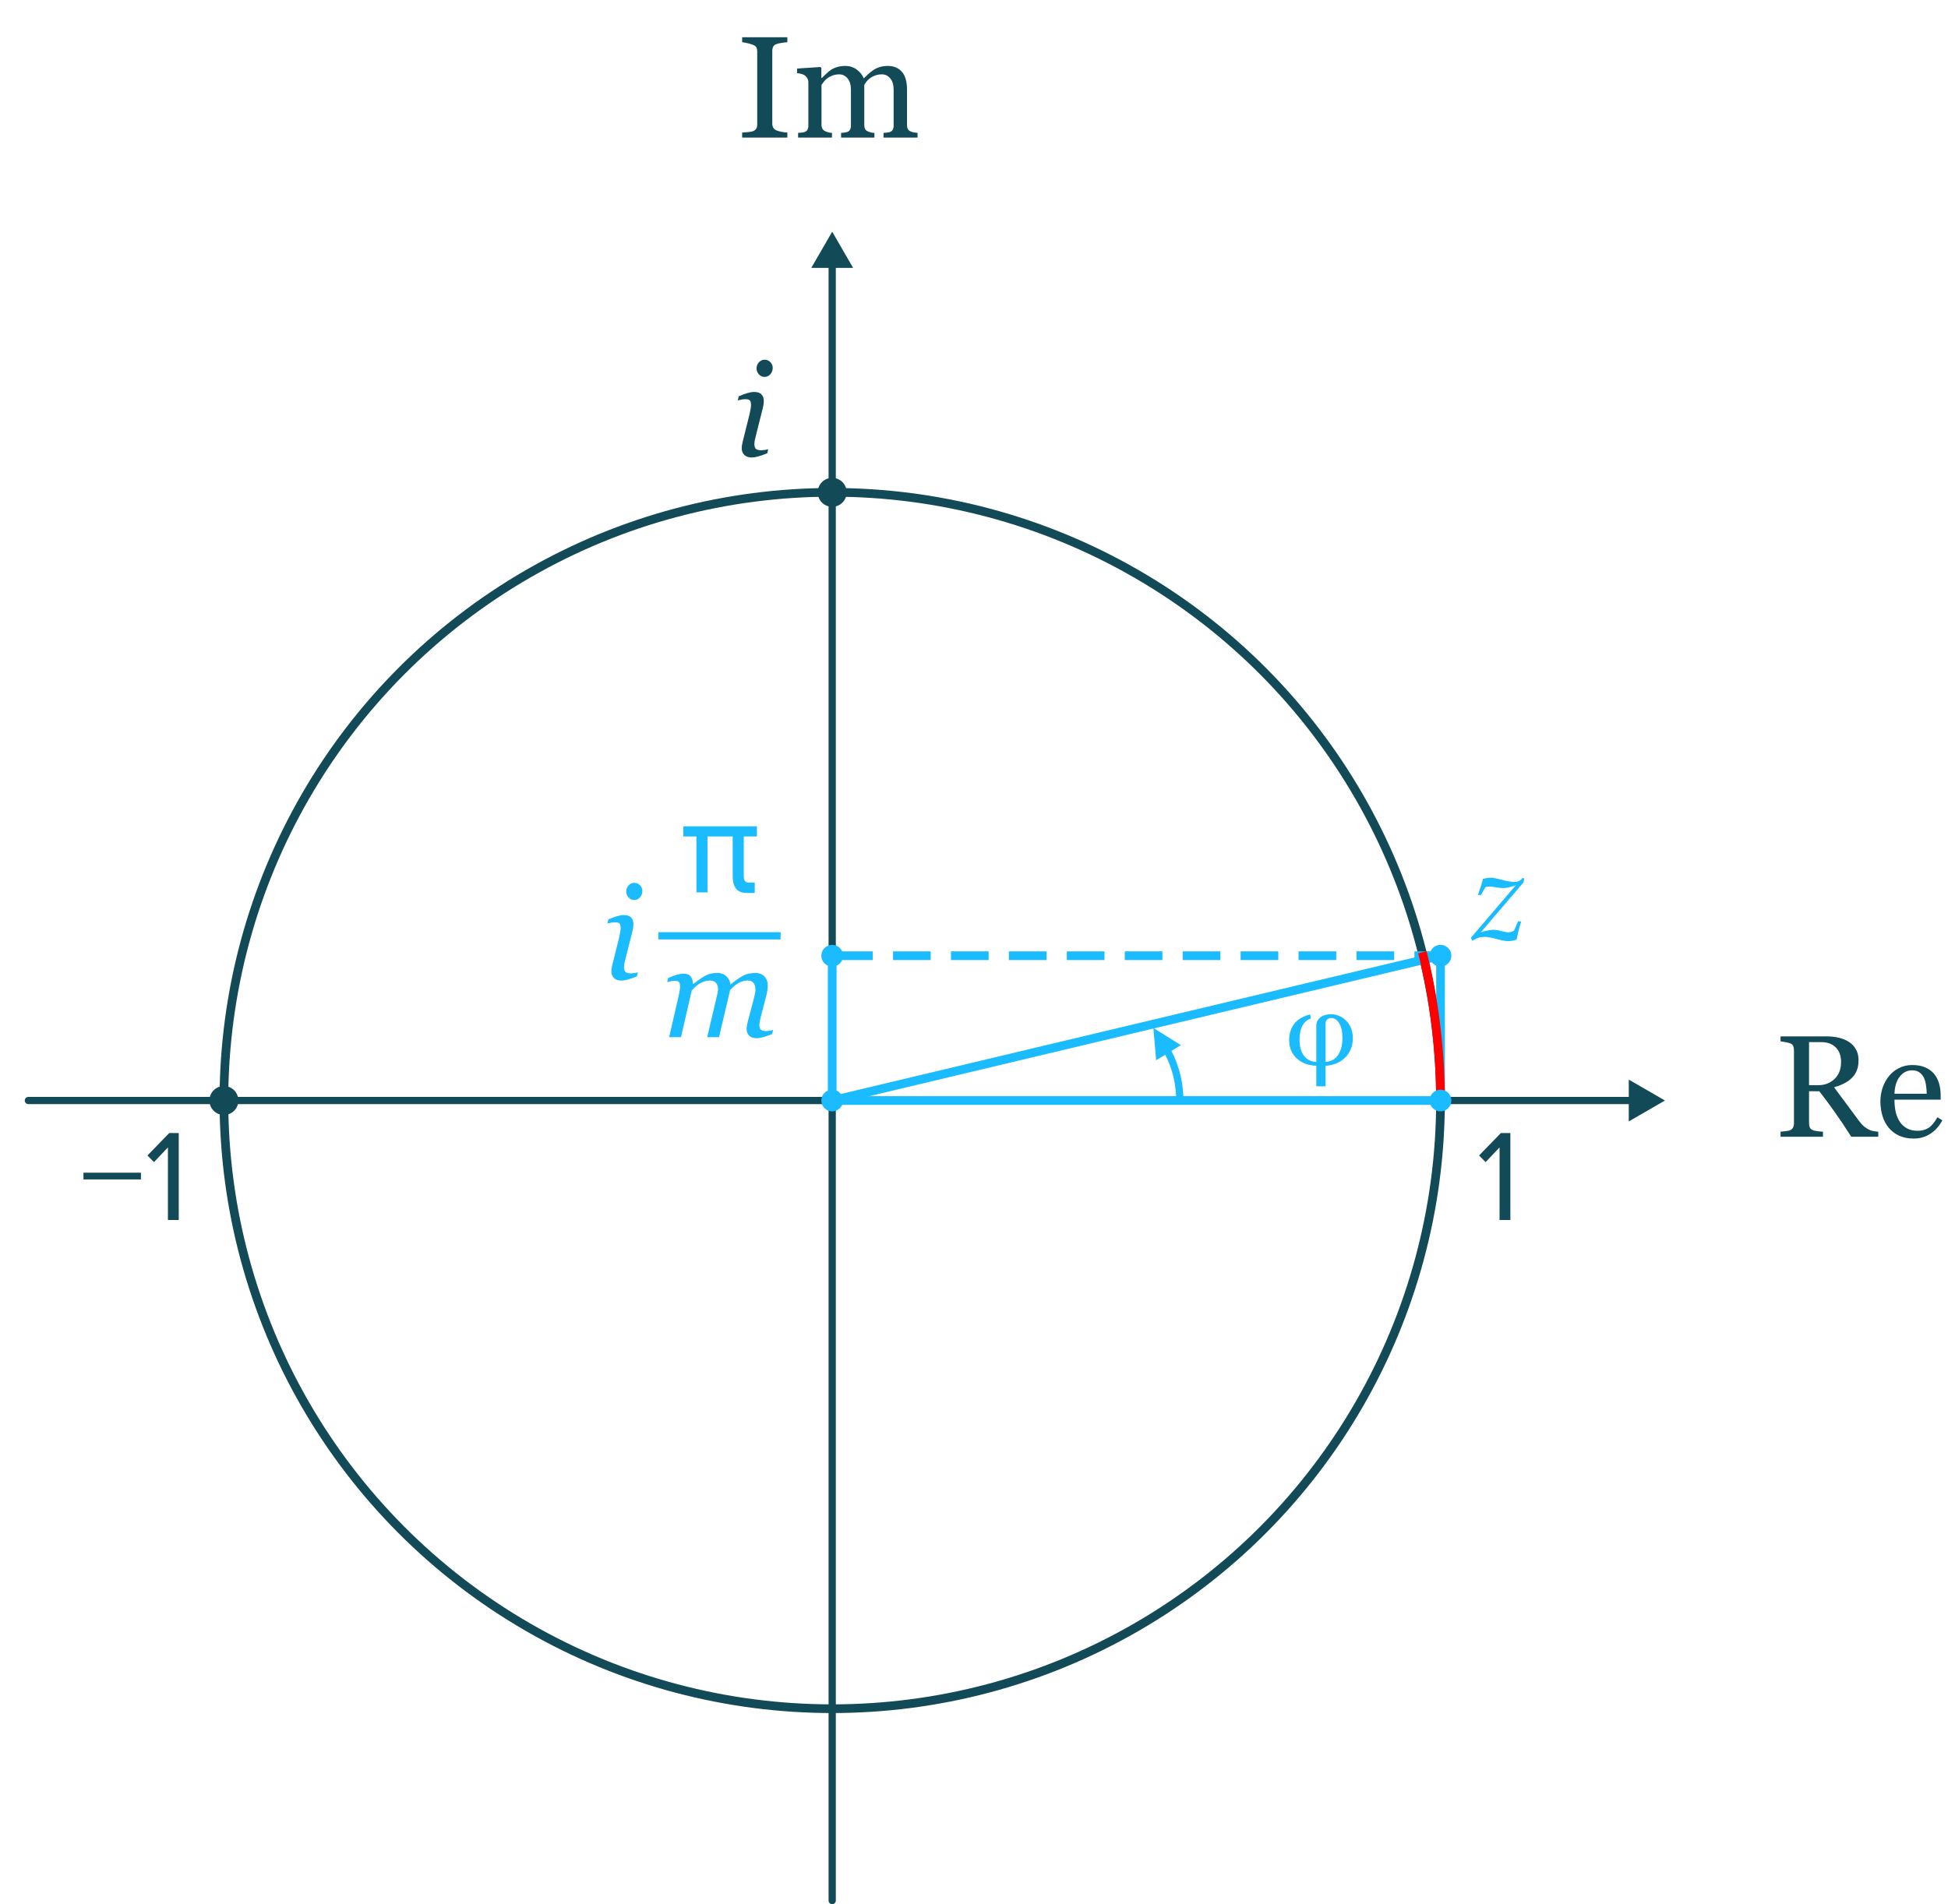 <?xml version="1.0" encoding="UTF-8"?> <svg xmlns="http://www.w3.org/2000/svg" width="269" height="263" viewBox="0 0 269 263" fill="none"> <circle cx="114.919" cy="152" r="84" stroke="#124A57" stroke-width="1.2"></circle> <path d="M114.919 32L112.032 37L117.805 37L114.919 32ZM114.419 262.5C114.419 262.776 114.642 263 114.919 263C115.195 263 115.419 262.776 115.419 262.5L114.419 262.5ZM114.419 36.5L114.419 262.5L115.419 262.5L115.419 36.5L114.419 36.5Z" fill="#124A57"></path> <path d="M229.918 152L224.918 149.113L224.918 154.887L229.918 152ZM3.918 151.5C3.642 151.5 3.418 151.724 3.418 152C3.418 152.276 3.642 152.5 3.918 152.5L3.918 151.5ZM225.418 151.5L3.918 151.5L3.918 152.5L225.418 152.5L225.418 151.5Z" fill="#124A57"></path> <path d="M114.319 152C114.319 152.332 114.587 152.6 114.919 152.6C115.25 152.6 115.519 152.332 115.519 152L114.319 152ZM114.319 132L114.319 152L115.519 152L115.519 132L114.319 132Z" fill="#1ABBFF"></path> <path d="M114.919 151.4C114.587 151.4 114.319 151.669 114.319 152C114.319 152.331 114.587 152.6 114.919 152.6V151.4ZM198.919 151.4H114.919V152.6H198.919V151.4Z" fill="#1ABBFF"></path> <path d="M115.919 132H198.919" stroke="#1ABBFF" stroke-width="1.2" stroke-linecap="square" stroke-dasharray="4 4"></path> <path d="M108.725 19H102.485V18.307C102.661 18.294 102.915 18.274 103.247 18.248C103.579 18.222 103.813 18.183 103.95 18.131C104.165 18.046 104.321 17.932 104.419 17.789C104.516 17.639 104.565 17.434 104.565 17.174V7.135C104.565 6.907 104.529 6.718 104.458 6.568C104.386 6.412 104.217 6.282 103.95 6.178C103.755 6.1 103.507 6.028 103.208 5.963C102.915 5.891 102.674 5.849 102.485 5.836V5.143H108.725V5.836C108.523 5.842 108.283 5.868 108.003 5.914C107.723 5.953 107.478 6.005 107.27 6.07C107.023 6.148 106.857 6.275 106.772 6.451C106.687 6.627 106.645 6.822 106.645 7.037V17.066C106.645 17.281 106.691 17.473 106.782 17.643C106.88 17.805 107.042 17.936 107.27 18.033C107.407 18.085 107.628 18.144 107.934 18.209C108.247 18.268 108.51 18.3 108.725 18.307V19ZM126.704 19H122.006V18.355C122.156 18.342 122.306 18.329 122.456 18.316C122.612 18.303 122.749 18.277 122.866 18.238C123.048 18.18 123.182 18.079 123.266 17.936C123.357 17.786 123.403 17.594 123.403 17.359V12.389C123.403 11.712 123.247 11.191 122.934 10.826C122.628 10.455 122.244 10.27 121.782 10.27C121.463 10.27 121.163 10.318 120.883 10.416C120.603 10.514 120.346 10.65 120.112 10.826C119.923 10.969 119.764 11.126 119.633 11.295C119.51 11.458 119.415 11.594 119.35 11.705V17.262C119.35 17.49 119.389 17.678 119.467 17.828C119.546 17.971 119.679 18.082 119.868 18.16C120.018 18.219 120.151 18.264 120.268 18.297C120.392 18.323 120.551 18.342 120.747 18.355V19H116.147V18.355C116.297 18.342 116.44 18.329 116.577 18.316C116.72 18.303 116.85 18.277 116.967 18.238C117.15 18.18 117.283 18.079 117.368 17.936C117.459 17.786 117.505 17.594 117.505 17.359V12.389C117.505 11.712 117.348 11.191 117.036 10.826C116.73 10.455 116.346 10.27 115.883 10.27C115.564 10.27 115.265 10.322 114.985 10.426C114.705 10.523 114.448 10.66 114.214 10.836C114.025 10.979 113.865 11.142 113.735 11.324C113.605 11.5 113.507 11.633 113.442 11.725V17.242C113.442 17.463 113.488 17.649 113.579 17.799C113.67 17.949 113.807 18.062 113.989 18.141C114.126 18.206 114.266 18.255 114.409 18.287C114.552 18.32 114.712 18.342 114.887 18.355V19H110.21V18.355C110.359 18.342 110.512 18.329 110.669 18.316C110.831 18.303 110.971 18.277 111.089 18.238C111.271 18.18 111.404 18.079 111.489 17.936C111.58 17.786 111.626 17.594 111.626 17.359V11.373C111.626 11.165 111.577 10.979 111.479 10.816C111.388 10.647 111.258 10.504 111.089 10.387C110.965 10.309 110.812 10.247 110.63 10.201C110.447 10.149 110.258 10.117 110.063 10.104V9.469L113.286 9.254L113.422 9.391V10.768H113.491C113.654 10.605 113.852 10.413 114.087 10.191C114.321 9.97 114.539 9.791 114.741 9.654C114.969 9.498 115.252 9.368 115.59 9.264C115.936 9.16 116.307 9.107 116.704 9.107C117.329 9.107 117.866 9.277 118.315 9.615C118.764 9.947 119.087 10.351 119.282 10.826C119.516 10.598 119.721 10.4 119.897 10.23C120.079 10.055 120.317 9.869 120.61 9.674C120.857 9.505 121.147 9.368 121.479 9.264C121.818 9.16 122.192 9.107 122.602 9.107C123.416 9.107 124.061 9.374 124.536 9.908C125.011 10.442 125.249 11.262 125.249 12.369V17.262C125.249 17.49 125.288 17.678 125.366 17.828C125.444 17.971 125.577 18.082 125.766 18.16C125.916 18.219 126.062 18.264 126.206 18.297C126.355 18.323 126.521 18.342 126.704 18.355V19Z" fill="#124A57"></path> <path d="M259.372 157H255.641C254.814 155.704 254.066 154.585 253.395 153.641C252.731 152.697 252.008 151.723 251.227 150.721H249.811V155.115C249.811 155.343 249.847 155.545 249.918 155.721C249.99 155.89 250.143 156.02 250.377 156.111C250.495 156.157 250.7 156.199 250.993 156.238C251.286 156.277 251.533 156.3 251.735 156.307V157H245.875V156.307C246.032 156.294 246.256 156.271 246.549 156.238C246.849 156.206 247.057 156.163 247.174 156.111C247.37 156.027 247.51 155.903 247.594 155.74C247.685 155.577 247.731 155.369 247.731 155.115V145.096C247.731 144.868 247.698 144.666 247.633 144.49C247.568 144.314 247.415 144.181 247.174 144.09C247.012 144.031 246.8 143.979 246.54 143.934C246.279 143.882 246.058 143.849 245.875 143.836V143.143H252.272C252.858 143.143 253.408 143.204 253.922 143.328C254.437 143.445 254.902 143.637 255.319 143.904C255.722 144.165 256.045 144.507 256.286 144.93C256.527 145.346 256.647 145.851 256.647 146.443C256.647 146.977 256.566 147.449 256.403 147.859C256.24 148.27 255.999 148.624 255.68 148.924C255.387 149.204 255.036 149.448 254.625 149.656C254.215 149.858 253.763 150.031 253.268 150.174C253.952 151.079 254.518 151.84 254.967 152.459C255.423 153.077 255.98 153.829 256.637 154.715C256.924 155.105 257.181 155.395 257.409 155.584C257.643 155.766 257.874 155.916 258.102 156.033C258.271 156.118 258.483 156.183 258.737 156.229C258.991 156.274 259.202 156.3 259.372 156.307V157ZM254.235 146.668C254.235 145.828 253.994 145.164 253.512 144.676C253.03 144.181 252.35 143.934 251.471 143.934H249.811V149.881H251.09C251.989 149.881 252.737 149.594 253.336 149.021C253.935 148.442 254.235 147.658 254.235 146.668ZM268.219 154.734C267.816 155.503 267.275 156.115 266.598 156.57C265.921 157.026 265.143 157.254 264.264 157.254C263.489 157.254 262.809 157.117 262.223 156.844C261.644 156.57 261.165 156.199 260.788 155.73C260.41 155.262 260.127 154.715 259.938 154.09C259.756 153.465 259.665 152.804 259.665 152.107C259.665 151.482 259.762 150.87 259.958 150.271C260.159 149.666 260.452 149.122 260.836 148.641C261.208 148.178 261.667 147.807 262.213 147.527C262.767 147.241 263.385 147.098 264.069 147.098C264.772 147.098 265.374 147.208 265.875 147.43C266.377 147.651 266.784 147.954 267.096 148.338C267.396 148.702 267.617 149.132 267.76 149.627C267.91 150.122 267.985 150.659 267.985 151.238V151.883H261.608C261.608 152.514 261.667 153.087 261.784 153.602C261.907 154.116 262.099 154.568 262.36 154.959C262.614 155.337 262.946 155.636 263.356 155.857C263.766 156.072 264.254 156.18 264.821 156.18C265.4 156.18 265.898 156.046 266.315 155.779C266.738 155.506 267.145 155.018 267.536 154.314L268.219 154.734ZM266.061 151.062C266.061 150.698 266.028 150.307 265.963 149.891C265.905 149.474 265.807 149.126 265.67 148.846C265.521 148.546 265.316 148.302 265.055 148.113C264.795 147.924 264.459 147.83 264.049 147.83C263.366 147.83 262.796 148.117 262.34 148.689C261.891 149.256 261.647 150.047 261.608 151.062H266.061Z" fill="#124A57"></path> <path d="M208.568 168.5H207.074V158.474L205.148 160.508L204.248 159.59L207.254 156.494H208.568V168.5Z" fill="#124A57"></path> <path d="M19.463 162.902H11.525V161.966H19.463V162.902ZM24.683 168.5H23.189V158.474L21.263 160.508L20.363 159.59L23.369 156.494H24.683V168.5Z" fill="#124A57"></path> <path d="M106.081 62.042L105.949 62.605C105.41 62.821 104.979 62.971 104.657 63.053C104.335 63.141 104.059 63.185 103.831 63.185C103.362 63.185 103.01 63.065 102.776 62.824C102.542 62.578 102.424 62.276 102.424 61.919C102.424 61.784 102.436 61.644 102.46 61.497C102.483 61.351 102.521 61.166 102.574 60.943L103.505 57.208C103.552 57.003 103.596 56.783 103.637 56.549C103.684 56.315 103.708 56.115 103.708 55.951C103.708 55.623 103.652 55.406 103.541 55.301C103.435 55.19 103.215 55.134 102.881 55.134C102.753 55.134 102.58 55.154 102.363 55.195C102.152 55.236 101.991 55.272 101.88 55.301L102.011 54.738C102.468 54.533 102.879 54.381 103.242 54.281C103.605 54.182 103.892 54.132 104.103 54.132C104.584 54.132 104.932 54.246 105.149 54.475C105.366 54.703 105.474 55.011 105.474 55.398C105.474 55.503 105.463 55.647 105.439 55.828C105.416 56.01 105.38 56.191 105.334 56.373L104.393 60.108C104.335 60.337 104.282 60.562 104.235 60.785C104.194 61.002 104.173 61.181 104.173 61.321C104.173 61.655 104.247 61.884 104.393 62.007C104.546 62.13 104.789 62.191 105.123 62.191C105.234 62.191 105.392 62.177 105.597 62.148C105.808 62.118 105.969 62.083 106.081 62.042ZM106.705 50.81C106.705 51.144 106.596 51.437 106.38 51.688C106.163 51.935 105.893 52.058 105.571 52.058C105.272 52.058 105.014 51.94 104.797 51.706C104.581 51.466 104.472 51.193 104.472 50.889C104.472 50.566 104.581 50.285 104.797 50.045C105.014 49.805 105.272 49.685 105.571 49.685C105.905 49.685 106.177 49.799 106.388 50.027C106.599 50.25 106.705 50.511 106.705 50.81Z" fill="#124A57"></path> <path d="M204.52 123.619H204.089C204.447 122.594 204.678 121.853 204.784 121.396C204.989 121.337 205.179 121.296 205.355 121.272C205.531 121.243 205.692 121.229 205.839 121.229C206.155 121.229 206.591 121.305 207.148 121.457C208.027 121.691 208.68 121.809 209.108 121.809C209.348 121.809 209.556 121.768 209.732 121.686C209.914 121.604 210.104 121.451 210.303 121.229L210.479 121.352C210.438 121.533 210.403 121.712 210.374 121.888L204.494 128.752C205.273 128.529 205.859 128.418 206.252 128.418C206.539 128.418 206.908 128.479 207.359 128.603C207.763 128.714 208.068 128.77 208.273 128.77C208.408 128.77 208.54 128.749 208.669 128.708C208.803 128.667 208.938 128.605 209.073 128.523C209.196 128.277 209.38 127.853 209.627 127.249L210.066 127.284C209.855 127.888 209.641 128.72 209.424 129.78C209.231 129.845 209.041 129.895 208.853 129.93C208.672 129.965 208.493 129.982 208.317 129.982C207.878 129.982 207.359 129.895 206.761 129.719C206.017 129.508 205.431 129.402 205.004 129.402C204.693 129.402 204.415 129.44 204.169 129.517C203.922 129.593 203.65 129.736 203.351 129.947L203.105 129.534L209.31 122.274C208.771 122.45 208.399 122.559 208.194 122.6C207.989 122.635 207.755 122.652 207.491 122.652C207.221 122.652 206.937 122.623 206.638 122.564C206.211 122.482 205.882 122.441 205.654 122.441C205.572 122.441 205.487 122.447 205.399 122.459C205.317 122.471 205.235 122.491 205.153 122.521C204.965 122.79 204.755 123.156 204.52 123.619Z" fill="#1ABBFF"></path> <path d="M185.789 140.875C186.089 141.148 186.333 141.49 186.52 141.9C186.711 142.306 186.807 142.81 186.807 143.411C186.807 144.008 186.698 144.544 186.479 145.018C186.265 145.487 185.98 145.877 185.625 146.187C185.274 146.501 184.87 146.745 184.415 146.918C183.963 147.091 183.505 147.185 183.041 147.198V150.035H181.769V147.198C180.625 147.148 179.714 146.802 179.035 146.159C178.36 145.512 178.023 144.678 178.023 143.657C178.023 142.75 178.262 141.992 178.741 141.381C179.224 140.77 179.948 140.349 180.915 140.116L181.017 140.67C180.502 140.852 180.112 141.185 179.848 141.668C179.584 142.146 179.452 142.81 179.452 143.657C179.452 144.55 179.659 145.273 180.074 145.824C180.493 146.371 181.058 146.654 181.769 146.672V141.716C181.769 141.424 181.828 141.174 181.947 140.964C182.065 140.754 182.222 140.581 182.418 140.444C182.592 140.321 182.808 140.23 183.068 140.171C183.328 140.107 183.567 140.075 183.786 140.075C184.132 140.075 184.481 140.144 184.832 140.28C185.187 140.412 185.506 140.611 185.789 140.875ZM185.378 143.356C185.378 142.5 185.23 141.827 184.934 141.34C184.642 140.848 184.273 140.602 183.827 140.602C183.608 140.602 183.421 140.674 183.266 140.82C183.116 140.962 183.041 141.155 183.041 141.401V146.672C183.815 146.617 184.399 146.289 184.791 145.688C185.182 145.086 185.378 144.309 185.378 143.356Z" fill="#1ABBFF"></path> <circle cx="114.919" cy="152" r="1.5" fill="#1ABBFF"></circle> <circle cx="114.919" cy="132" r="1.5" fill="#1ABBFF"></circle> <path d="M200.419 132C200.419 132.828 199.747 133.5 198.919 133.5C198.09 133.5 197.419 132.828 197.419 132C197.419 131.172 198.09 130.5 198.919 130.5C199.747 130.5 200.419 131.172 200.419 132Z" fill="#1ABBFF"></path> <circle cx="30.919" cy="152" r="2" fill="#124A57"></circle> <circle cx="114.919" cy="68" r="2" fill="#124A57"></circle> <path d="M162.919 152C162.919 148.611 161.756 145.493 159.808 143.025" stroke="#1ABBFF"></path> <path d="M159.271 141.982L159.652 146.438L163.064 144.351L159.271 141.982Z" fill="#1ABBFF"></path> <path d="M115.058 152.584C114.735 152.66 114.412 152.461 114.335 152.139C114.258 151.816 114.457 151.493 114.78 151.416L115.058 152.584ZM199.058 132.583L115.058 152.584L114.78 151.416L198.78 131.416L199.058 132.583Z" fill="#1ABBFF"></path> <path d="M106.755 142.257L106.623 142.819C106.084 143.036 105.653 143.186 105.331 143.268C105.009 143.355 104.734 143.399 104.505 143.399C104.036 143.399 103.685 143.279 103.45 143.039C103.216 142.793 103.099 142.491 103.099 142.134C103.099 142.005 103.11 141.864 103.134 141.712C103.157 141.554 103.195 141.369 103.248 141.158L104.11 137.88C104.174 137.628 104.224 137.399 104.259 137.194C104.3 136.989 104.32 136.825 104.32 136.702C104.32 136.31 104.235 135.999 104.066 135.771C103.896 135.542 103.626 135.428 103.257 135.428C102.864 135.428 102.478 135.521 102.097 135.709C101.722 135.891 101.297 136.233 100.822 136.737L99.293 143.25H97.658L99.038 137.379C99.067 137.25 99.094 137.115 99.117 136.975C99.147 136.828 99.161 136.72 99.161 136.649C99.161 136.269 99.065 135.97 98.871 135.753C98.684 135.536 98.405 135.428 98.036 135.428C97.702 135.428 97.333 135.513 96.929 135.683C96.525 135.847 96.056 136.219 95.523 136.799L94.037 143.25H92.403L93.712 137.555C93.759 137.35 93.803 137.13 93.844 136.896C93.891 136.661 93.914 136.462 93.914 136.298C93.914 135.958 93.859 135.735 93.747 135.63C93.636 135.519 93.419 135.463 93.097 135.463C92.968 135.463 92.801 135.486 92.596 135.533C92.397 135.58 92.241 135.618 92.13 135.647L92.262 135.085C92.719 134.88 93.123 134.728 93.475 134.628C93.826 134.528 94.128 134.479 94.38 134.479C94.849 134.479 95.18 134.607 95.373 134.865C95.572 135.117 95.678 135.463 95.69 135.902H95.742C96.434 135.357 97.002 134.968 97.447 134.733C97.893 134.499 98.423 134.382 99.038 134.382C99.56 134.382 99.982 134.534 100.304 134.839C100.632 135.138 100.817 135.516 100.858 135.973H100.893C101.52 135.451 102.076 135.056 102.563 134.786C103.055 134.517 103.626 134.382 104.277 134.382C104.839 134.382 105.27 134.546 105.569 134.874C105.873 135.196 106.026 135.621 106.026 136.148C106.026 136.254 106.008 136.441 105.973 136.711C105.944 136.98 105.894 137.247 105.823 137.511L105.085 140.332C105.032 140.52 104.983 140.736 104.936 140.982C104.889 141.223 104.865 141.41 104.865 141.545C104.865 141.879 104.936 142.107 105.076 142.23C105.217 142.348 105.454 142.406 105.788 142.406C105.9 142.406 106.061 142.392 106.272 142.362C106.483 142.333 106.644 142.298 106.755 142.257Z" fill="#1ABBFF"></path> <path d="M103.183 123.338C102.491 123.338 101.985 123.147 101.662 122.767C101.34 122.38 101.179 121.809 101.179 121.053V114.812H102.708V121.07C102.708 121.334 102.764 121.539 102.875 121.686C102.986 121.826 103.148 121.896 103.359 121.896H104.22V123.338H103.183ZM96.169 114.821H97.698V123.25H96.169V114.821ZM94.359 114.127H104.519V115.524H94.359V114.127Z" fill="#1ABBFF"></path> <path d="M90.919 129.25H107.791" stroke="#1ABBFF"></path> <path d="M88.081 134.292L87.949 134.854C87.41 135.071 86.979 135.221 86.657 135.303C86.335 135.391 86.059 135.435 85.831 135.435C85.362 135.435 85.01 135.314 84.776 135.074C84.542 134.828 84.424 134.526 84.424 134.169C84.424 134.034 84.436 133.894 84.46 133.747C84.483 133.601 84.521 133.416 84.574 133.193L85.505 129.458C85.552 129.253 85.596 129.033 85.637 128.799C85.684 128.564 85.708 128.365 85.708 128.201C85.708 127.873 85.652 127.656 85.541 127.551C85.435 127.439 85.216 127.384 84.882 127.384C84.753 127.384 84.58 127.404 84.363 127.445C84.152 127.486 83.991 127.521 83.879 127.551L84.011 126.988C84.468 126.783 84.879 126.631 85.242 126.531C85.605 126.432 85.892 126.382 86.103 126.382C86.584 126.382 86.932 126.496 87.149 126.725C87.366 126.953 87.474 127.261 87.474 127.647C87.474 127.753 87.463 127.896 87.439 128.078C87.416 128.26 87.38 128.441 87.334 128.623L86.393 132.358C86.335 132.587 86.282 132.812 86.235 133.035C86.194 133.252 86.174 133.431 86.174 133.571C86.174 133.905 86.247 134.134 86.393 134.257C86.546 134.38 86.789 134.441 87.123 134.441C87.234 134.441 87.392 134.427 87.597 134.397C87.808 134.368 87.969 134.333 88.081 134.292ZM88.705 123.06C88.705 123.394 88.596 123.687 88.379 123.938C88.163 124.185 87.893 124.308 87.571 124.308C87.272 124.308 87.014 124.19 86.797 123.956C86.581 123.716 86.472 123.443 86.472 123.139C86.472 122.816 86.581 122.535 86.797 122.295C87.014 122.055 87.272 121.935 87.571 121.935C87.905 121.935 88.177 122.049 88.388 122.277C88.599 122.5 88.705 122.761 88.705 123.06Z" fill="#1ABBFF"></path> <line x1="198.925" y1="152.029" x2="198.925" y2="131.519" stroke="#1ABBFF" stroke-width="1.2"></line> <path d="M198.919 152C198.919 145.159 198.066 138.055 196.415 131.519" stroke="#FF0000" stroke-width="1.2"></path> <circle cx="198.919" cy="152" r="1.5" fill="#1ABBFF"></circle> </svg> 